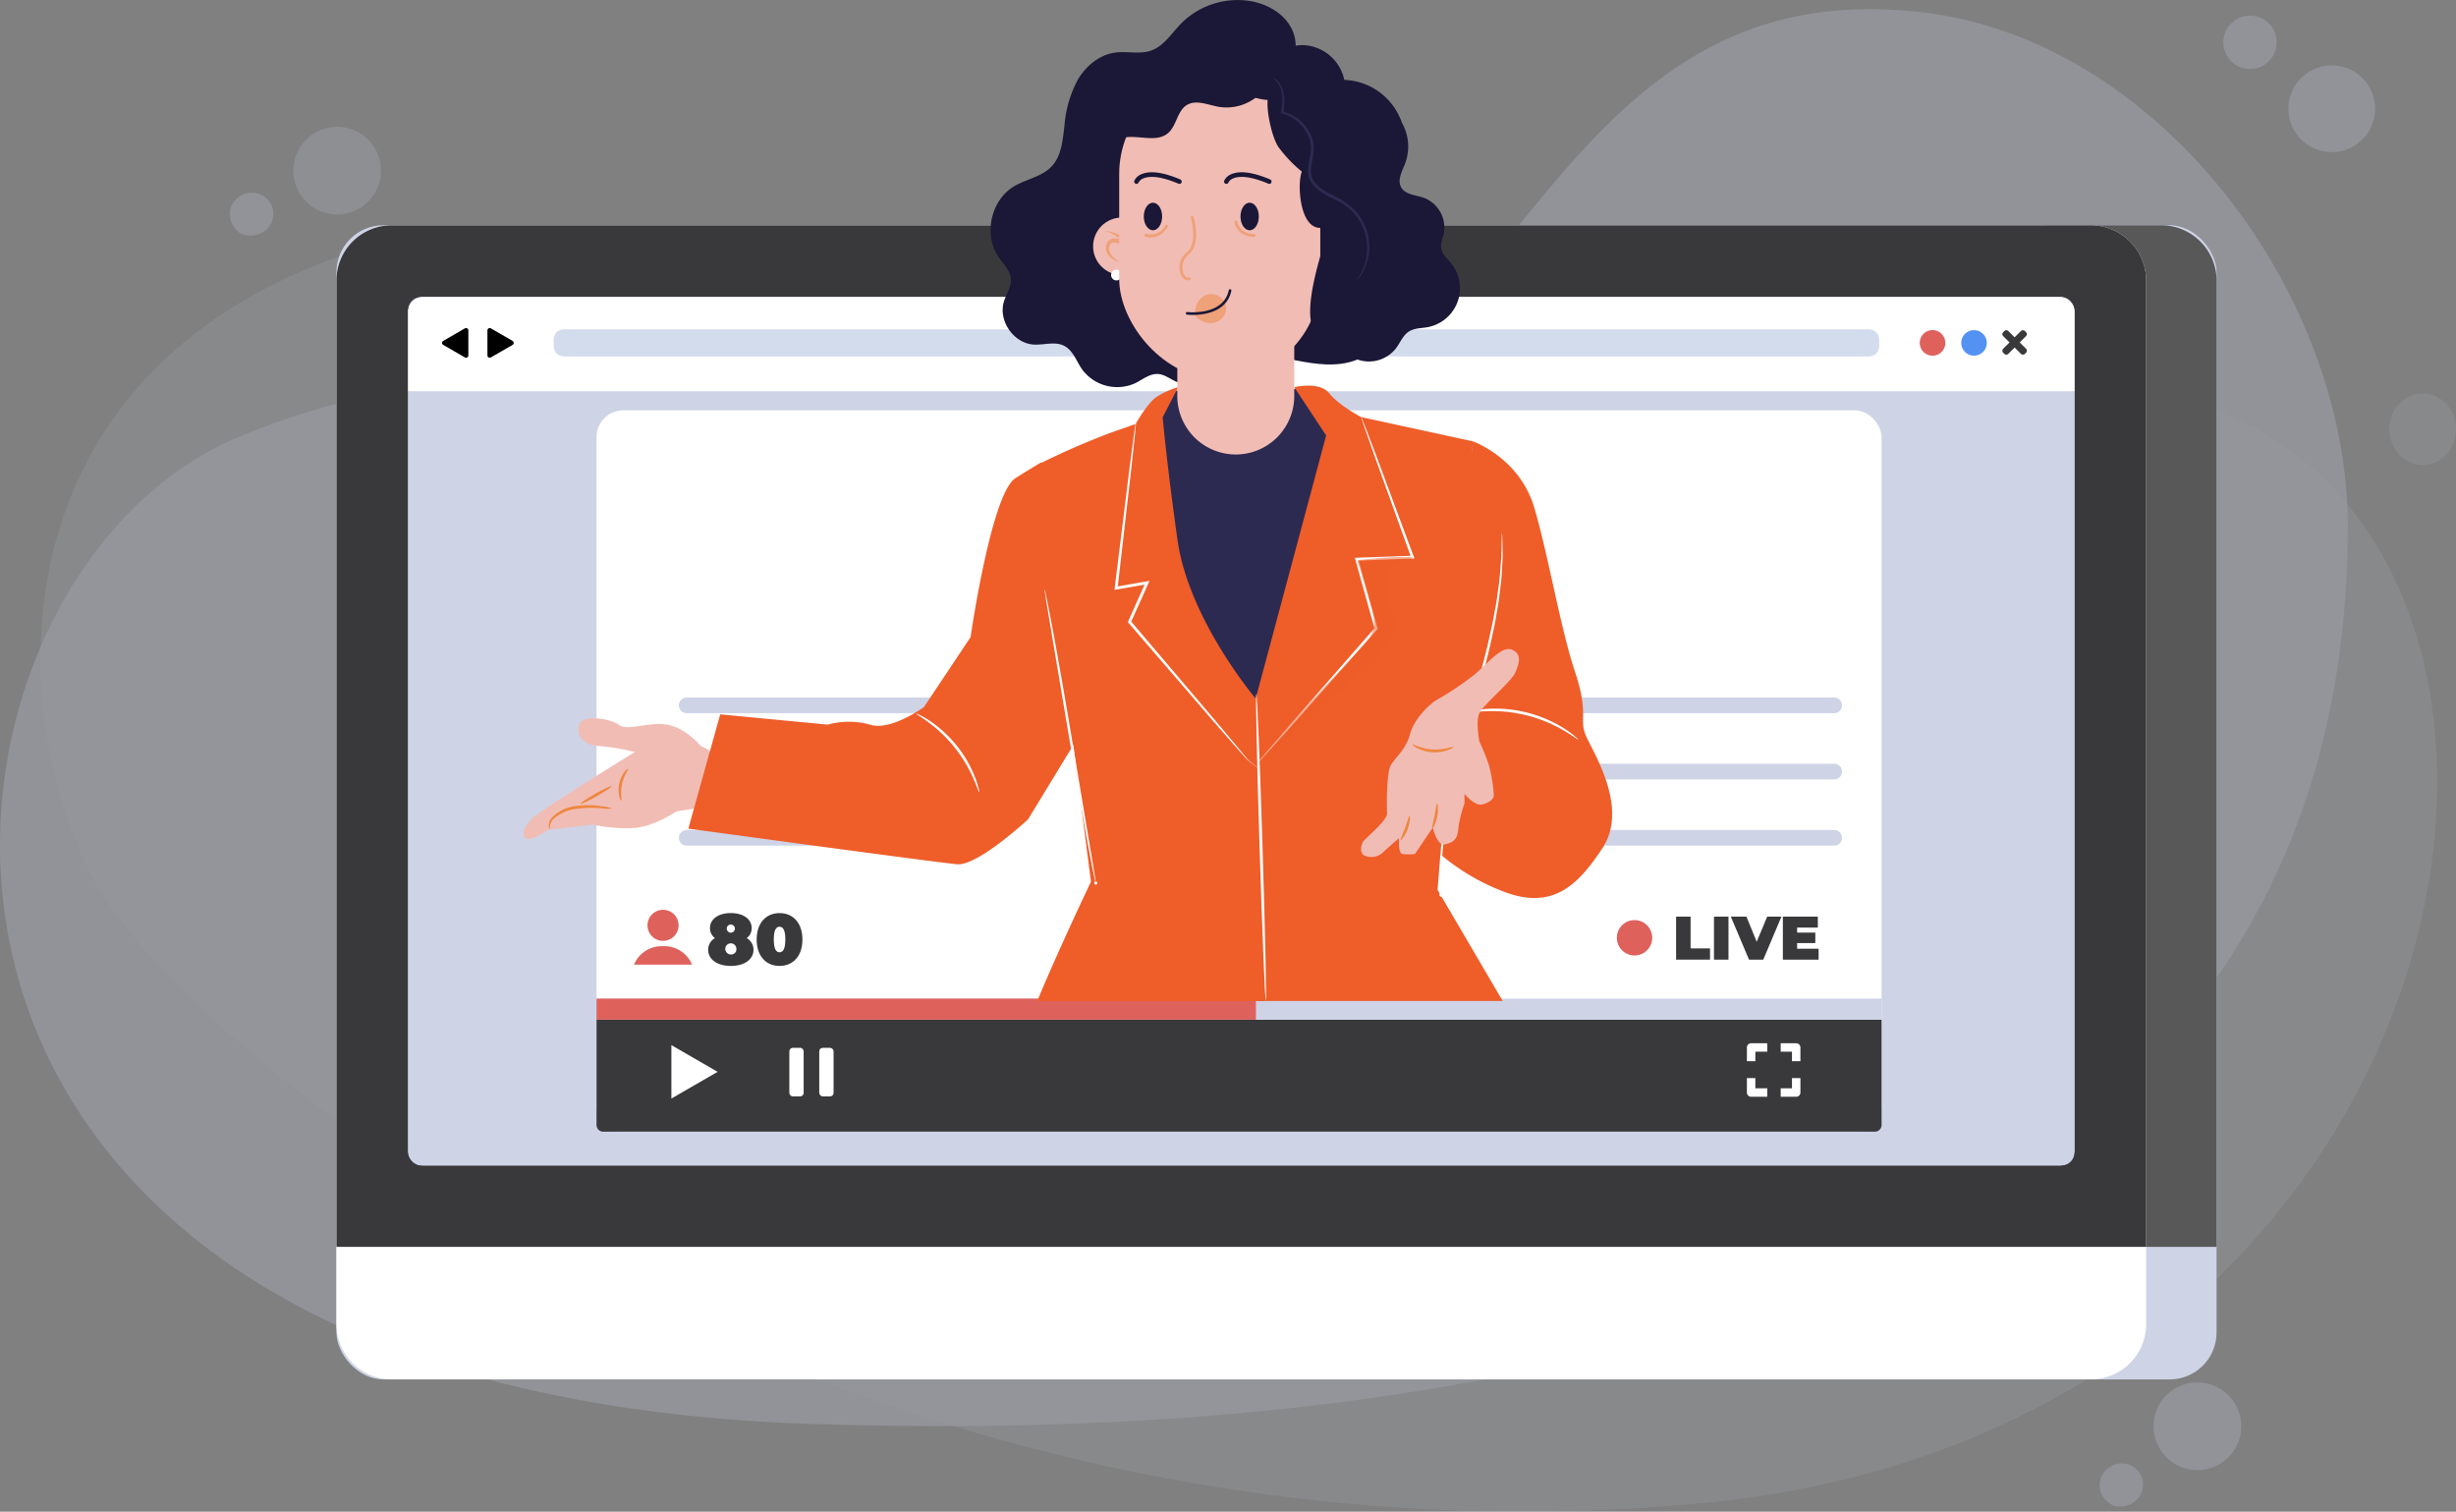 <svg xmlns="http://www.w3.org/2000/svg" xmlns:xlink="http://www.w3.org/1999/xlink" width="591.087" height="363.792" viewBox="0 0 591.087 363.792"><rect x="0" y="0" width="591.087" height="363.792" fill="#808080" stroke="none"/><defs><style>.a{fill:none;}.b{opacity:0.289;}.c{opacity:0.8;}.d,.p,.r,.u{opacity:0.5;}.e{fill:#ced3e6;}.f{fill:#585859;}.g{fill:#fff;}.h{fill:#39393b;}.i{fill:#df615c;}.j{fill:#5392f3;}.k{fill:#d2dcec;}.l{fill:#f1bcb4;}.m,.r{fill:#ee863f;}.n{fill:#2d2a51;}.o,.p{fill:#ef5d29;}.p,.r,.u{mix-blend-mode:multiply;isolation:isolate;}.q{fill:#1b1736;}.s{clip-path:url(#a);}.t{fill:url(#b);}</style><clipPath id="a"><rect class="a" width="27.926" height="26.445" transform="translate(27.926 26.445) rotate(-180)"/></clipPath><linearGradient id="b" x1="14.889" y1="-0.795" x2="14.254" y2="0.917" gradientUnits="objectBoundingBox"><stop offset="0" stop-color="#e95d29"/><stop offset="1" stop-color="#e8803f" stop-opacity="0"/></linearGradient></defs><g transform="translate(-542 -1856.252)"><g class="b" transform="translate(453.333 1808.206)"><g class="c" transform="translate(98.426 51.809)"><g class="d" transform="translate(0 50.888)"><path class="e" d="M404.92,178.619a155.627,155.627,0,0,1-70.945-30.067c-31.336-23.652-96.914-63.9-159.469-43.851-86.284,27.652-86.67,107.646-64.2,151.1S292.164,426.5,498.783,406.252c184.9-18.118,220.926-225.508,122.315-263.035C535.571,110.667,506.392,193.6,404.92,178.619Z" transform="translate(-97.79 -99.276)"/></g><g class="d" transform="translate(565.293 90.907)"><ellipse class="e" cx="8.017" cy="8.629" rx="8.017" ry="8.629"/></g><g transform="translate(45.547 42.605)"><path class="e" d="M144.705,91.62a5.2,5.2,0,0,1,5.815,3.255c1.477,4-2.391,8.489-7.6,6.478h0C138.431,98.027,140.386,92.414,144.705,91.62Z" transform="translate(-140.366 -91.533)"/></g><g transform="translate(539.436 10.42)"><circle class="e" cx="10.444" cy="10.444" r="10.444" transform="translate(0 20.616) rotate(-80.754)"/></g><g class="c" transform="translate(60.832 26.751)"><path class="e" d="M175.366,84.419a10.55,10.55,0,1,1-13.006-7.311A10.55,10.55,0,0,1,175.366,84.419Z" transform="translate(-154.654 -76.713)"/></g><g transform="translate(495.568 348.419)"><path class="e" d="M564.433,377.751a5.2,5.2,0,0,1,6.319,2.118c2.2,3.659-.77,8.784-6.26,7.777h0C559.46,385.214,560.337,379.335,564.433,377.751Z" transform="translate(-561.033 -377.399)"/></g><g transform="translate(508.537 328.926)"><path class="e" d="M593.162,365.044a10.551,10.551,0,1,1-14.14-4.765A10.55,10.55,0,0,1,593.162,365.044Z" transform="translate(-573.156 -359.178)"/></g><g transform="translate(525.322)"><circle class="e" cx="6.425" cy="6.425" r="6.425"/></g></g><g class="c" transform="translate(88.667 50.25)"><path class="e" d="M653.711,174.623c-.009-57.4-47.8-120.288-107.274-124.087q-1.568-.1-3.166-.174C458,46.387,451.509,150.382,374.363,162.112s-136.059-47.483-228.368-8.85c-82.906,34.7-105.362,229.663,138.231,237.481C479.119,397,653.737,345.865,653.711,174.623Z" transform="translate(-88.667 -50.25)"/></g></g><g transform="translate(364.902 1852.431)"><g transform="translate(-26.036 10)"><g transform="translate(284.098 48.037)"><g transform="translate(0 0.001)"><rect class="e" width="452.5" height="277.746" rx="11.293"/></g><g transform="translate(411.303)"><path class="f" d="M673.847,54.7V287.223h-41.2V41.37h27.871A13.328,13.328,0,0,1,673.847,54.7Z" transform="translate(-632.65 -41.37)"/></g><g transform="translate(0)"><path class="g" d="M719.654,54.7V305.79a13.328,13.328,0,0,1-13.326,13.326h-408.9A13.327,13.327,0,0,1,284.1,305.79V54.7A13.327,13.327,0,0,1,297.423,41.37h408.9c.2,0,.4,0,.591.014.146.006.289.013.432.026h.017c.1.007.207.017.309.031.174.013.342.037.516.059.112.014.222.031.335.053.053.007.106.017.159.027.11.017.216.037.326.063A13.33,13.33,0,0,1,719.654,54.7Z" transform="translate(-284.098 -41.37)"/></g><g transform="translate(0)"><path class="h" d="M709.012,41.643c-.11-.026-.216-.046-.326-.063-.053-.011-.106-.02-.159-.027-.113-.022-.223-.039-.335-.053-.173-.022-.342-.046-.516-.059-.1-.014-.205-.024-.309-.031h-.017c-.143-.013-.286-.02-.432-.026-.2-.011-.392-.014-.591-.014h-408.9A13.327,13.327,0,0,0,284.1,54.7V287.223H719.654V54.7A13.33,13.33,0,0,0,709.012,41.643ZM702.378,264a3.623,3.623,0,0,1-3.625,3.625H305A3.623,3.623,0,0,1,301.374,264V62.271A3.623,3.623,0,0,1,305,58.647H698.753a3.623,3.623,0,0,1,3.625,3.624Z" transform="translate(-284.098 -41.37)"/></g><g transform="translate(17.276 17.277)"><rect class="e" width="401.004" height="208.974" rx="3.072"/></g><g transform="translate(17.276 17.277)"><path class="g" d="M699.742,59.635V78.672h-401V59.635a3.623,3.623,0,0,1,3.625-3.624H696.117A3.623,3.623,0,0,1,699.742,59.635Z" transform="translate(-298.738 -56.011)"/><g transform="translate(363.786 7.947)"><g transform="translate(0 0)"><path class="i" d="M613.182,65.825a3.079,3.079,0,1,1-3.08-3.079A3.081,3.081,0,0,1,613.182,65.825Z" transform="translate(-607.023 -62.746)"/></g><g transform="translate(9.979)"><circle class="j" cx="3.079" cy="3.079" r="3.079"/></g></g><g transform="translate(35.015 7.769)"><path class="k" d="M2.434,0H316.579a2.435,2.435,0,0,1,2.435,2.435V4.081a2.435,2.435,0,0,1-2.435,2.435H2.434A2.434,2.434,0,0,1,0,4.081V2.434A2.434,2.434,0,0,1,2.434,0Z"/></g><g transform="translate(8.15 7.457)"><path d="M311.974,65.9v3.015a.554.554,0,0,1-.831.479l-2.611-1.507-2.61-1.508a.553.553,0,0,1,0-.958l2.61-1.507,2.611-1.508a.554.554,0,0,1,.831.479Z" transform="translate(-305.644 -62.33)"/></g><g transform="translate(19.067 7.457)"><path d="M314.9,65.9v3.015a.553.553,0,0,0,.83.479l2.611-1.507,2.611-1.508a.554.554,0,0,0,0-.958l-2.611-1.507-2.611-1.508a.553.553,0,0,0-.83.479Z" transform="translate(-314.896 -62.33)"/></g></g></g><g transform="translate(684.764 73.001)"><rect class="h" width="7.393" height="1.74" rx="0.654" transform="translate(0 5.228) rotate(-45)"/><g transform="translate(0 0)"><rect class="h" width="1.74" height="7.393" rx="0.654" transform="translate(0 1.23) rotate(-45)"/></g></g><g transform="translate(346.702 4.339)"><g transform="translate(0 88.231)"><rect class="g" width="309.272" height="173.601" rx="6.422"/><g transform="translate(19.825 69.119)"><g transform="translate(0 15.939)"><path class="e" d="M423.644,154.957H355.834a1.884,1.884,0,0,1-1.883-1.883h0a1.883,1.883,0,0,1,1.883-1.883h67.809a1.883,1.883,0,0,1,1.883,1.883h0A1.884,1.884,0,0,1,423.644,154.957Z" transform="translate(-353.951 -151.19)"/></g><path class="e" d="M423.644,141.451H355.834a1.884,1.884,0,0,1-1.883-1.885h0a1.884,1.884,0,0,1,1.883-1.883h67.809a1.884,1.884,0,0,1,1.883,1.883h0A1.884,1.884,0,0,1,423.644,141.451Z" transform="translate(-353.951 -137.683)"/><g transform="translate(0 31.876)"><path class="e" d="M423.644,168.463H355.834a1.883,1.883,0,0,1-1.883-1.883h0a1.884,1.884,0,0,1,1.883-1.883h67.809a1.884,1.884,0,0,1,1.883,1.883h0A1.883,1.883,0,0,1,423.644,168.463Z" transform="translate(-353.951 -164.696)"/></g></g><g transform="translate(228.177 69.119)"><g transform="translate(0 15.939)"><path class="e" d="M600.208,154.957H532.4a1.883,1.883,0,0,1-1.883-1.883h0a1.882,1.882,0,0,1,1.883-1.883h67.808a1.883,1.883,0,0,1,1.883,1.883h0A1.883,1.883,0,0,1,600.208,154.957Z" transform="translate(-530.516 -151.19)"/></g><path class="e" d="M600.208,141.451H532.4a1.883,1.883,0,0,1-1.883-1.885h0a1.883,1.883,0,0,1,1.883-1.883h67.808a1.883,1.883,0,0,1,1.883,1.883h0A1.884,1.884,0,0,1,600.208,141.451Z" transform="translate(-530.516 -137.683)"/><g transform="translate(0 31.876)"><path class="e" d="M600.208,168.463H532.4a1.882,1.882,0,0,1-1.883-1.883h0A1.883,1.883,0,0,1,532.4,164.7h67.808a1.883,1.883,0,0,1,1.883,1.883h0A1.883,1.883,0,0,1,600.208,168.463Z" transform="translate(-530.516 -164.696)"/></g></g><g transform="translate(0 146.641)"><path class="h" d="M337.151,203.378H646.423v25.355a1.607,1.607,0,0,1-1.606,1.6H338.757a1.606,1.606,0,0,1-1.606-1.6Z" transform="translate(-337.151 -203.378)"/></g><g transform="translate(276.86 152.315)"><path class="g" d="M573.806,212.506v-2.287h2.859v-2.033h-3.876a1.017,1.017,0,0,0-1.017,1.017v3.3Z" transform="translate(-571.772 -208.186)"/><g transform="translate(0 8.386)"><path class="g" d="M573.806,215.293h-2.034v3.476a1.017,1.017,0,0,0,1.017,1.017h3.876v-2.033h-2.859Z" transform="translate(-571.772 -215.293)"/></g><g transform="translate(8.135)"><path class="g" d="M581.378,212.506h2.033v-3.3a1.017,1.017,0,0,0-1.017-1.017h-3.728v2.033h2.712Z" transform="translate(-578.666 -208.186)"/></g><g transform="translate(8.135 8.386)"><path class="g" d="M581.378,215.293v2.46h-2.712v2.033h3.728a1.017,1.017,0,0,0,1.017-1.017v-3.476Z" transform="translate(-578.666 -215.293)"/></g></g><g transform="translate(18.016 152.77)"><g transform="translate(0 0)"><path class="g" d="M352.418,214.995v-6.423l5.563,3.212,5.563,3.212-5.563,3.212-5.563,3.212Z" transform="translate(-352.418 -208.571)"/></g></g><g transform="translate(46.4 153.414)"><rect class="g" width="3.448" height="11.694" rx="0.841"/><g transform="translate(7.203)"><rect class="g" width="3.448" height="11.694" rx="0.841"/></g></g><g transform="translate(0 141.573)"><g transform="translate(0 0)"><rect class="e" width="309.272" height="5.07"/></g><g transform="translate(0 0.002)"><rect class="i" width="158.691" height="5.069"/></g></g><g transform="translate(245.564 121.847)"><g transform="translate(14.255)"><path class="h" d="M557.33,182.366h3.489v7.644h4.672v2.7H557.33Z" transform="translate(-557.33 -182.366)"/><g transform="translate(9.12)"><path class="h" d="M565.059,182.366h3.489v10.349h-3.489Z" transform="translate(-565.059 -182.366)"/></g><g transform="translate(13.17)"><path class="h" d="M580.674,182.366,576.3,192.715h-3.43l-4.377-10.349h3.756l2.469,6.048,2.529-6.048Z" transform="translate(-568.491 -182.366)"/></g><g transform="translate(25.692)"><path class="h" d="M587.707,190.083v2.631h-8.6V182.366h8.412V185h-4.982v1.213h4.377v2.513h-4.377v1.359Z" transform="translate(-579.102 -182.366)"/></g></g><g transform="translate(0 0.835)"><path class="i" d="M553.76,187.329a4.255,4.255,0,1,1-4.255-4.255A4.255,4.255,0,0,1,553.76,187.329Z" transform="translate(-545.25 -183.074)"/></g></g><g transform="translate(9.016 120.199)"><g transform="translate(17.853 0.794)"><path class="h" d="M370.828,190.467c0,2.362-2.241,3.891-5.454,3.891s-5.454-1.528-5.454-3.891a3.176,3.176,0,0,1,1.632-2.8,2.962,2.962,0,0,1-1.2-2.4c0-2.207,2.067-3.631,5.021-3.631s5.02,1.424,5.02,3.631a2.962,2.962,0,0,1-1.2,2.4A3.179,3.179,0,0,1,370.828,190.467Zm-4.117-.139a1.339,1.339,0,1,0-1.337,1.269A1.231,1.231,0,0,0,366.711,190.328Zm-2.31-4.881a.975.975,0,1,0,.974-1.042A.95.95,0,0,0,364.4,185.447Z" transform="translate(-359.92 -181.643)"/><g transform="translate(11.67)"><path class="h" d="M369.81,188c0-4.031,2.293-6.358,5.506-6.358s5.507,2.327,5.507,6.358-2.294,6.357-5.507,6.357S369.81,192.031,369.81,188Zm6.9,0c0-2.345-.591-3.075-1.39-3.075s-1.389.73-1.389,3.075.59,3.074,1.389,3.074S376.706,190.346,376.706,188Z" transform="translate(-369.81 -181.643)"/></g></g><g transform="translate(3.25)"><path class="i" d="M355.021,184.707a3.738,3.738,0,1,1-3.738-3.737A3.738,3.738,0,0,1,355.021,184.707Z" transform="translate(-347.545 -180.97)"/></g><g transform="translate(0 8.756)"><path class="i" d="M358.766,192.83H344.791a7.231,7.231,0,0,1,6.882-4.44c.038,0,.072,0,.105,0s.068,0,.106,0A7.231,7.231,0,0,1,358.766,192.83Z" transform="translate(-344.791 -188.39)"/></g></g></g></g></g></g><g transform="translate(667.99 1856.252)"><g transform="translate(0 172.867)"><path class="l" d="M1265.747,748.3s-3.334-4.129-7.781-5.082-9.846,1.589-11.91,0-8.734-2.505-9.528-.22.318,4.984,4.764,5.3a51.626,51.626,0,0,1,8.575,1.43s-23.661,14.609-24.932,16.2-2.54,3.176-1.429,4.446,5.4-1.906,5.4-1.906l10.8-1.27a37.763,37.763,0,0,0,10.322.794c4.764-.477,9.845-3.97,9.845-3.97l11.116-1.746S1273.369,751,1265.747,748.3Z" transform="translate(-1223.08 -741.622)"/><g transform="translate(6.09 20.903)"><path class="m" d="M1233.737,783.116c.052-.016-.013-.262.026-.69a2.943,2.943,0,0,1,.713-1.614,9.844,9.844,0,0,1,5.438-2.539,26.149,26.149,0,0,1,6.212-.176,11.217,11.217,0,0,0,2.622.07,9.277,9.277,0,0,0-2.574-.546,20.615,20.615,0,0,0-6.379-.015,9.359,9.359,0,0,0-5.7,2.91,2.907,2.907,0,0,0-.6,1.909C1233.543,782.906,1233.7,783.132,1233.737,783.116Z" transform="translate(-1233.493 -777.36)"/></g><g transform="translate(13.731 16.318)"><path class="m" d="M1246.56,773.751c.092.163,1.838-.647,3.9-1.809s3.659-2.236,3.567-2.4-1.838.647-3.9,1.809S1246.469,773.588,1246.56,773.751Z" transform="translate(-1246.557 -769.521)"/></g><g transform="translate(22.866 12.146)"><path class="m" d="M1264.5,762.4c-.1-.149-1.658,1.181-2.155,3.542-.525,2.356.347,4.213.5,4.116.2-.054-.319-1.834.167-3.973C1263.447,763.937,1264.652,762.529,1264.5,762.4Z" transform="translate(-1262.175 -762.388)"/></g></g><g transform="translate(39.674 92.797)"><g transform="translate(85.728 0.701)"><path class="n" d="M1540.029,619.4l-34.193-8.032-3.228-5.448-34.3.547L1460.343,615l-22.861,11.22,19.188,80.552,64.375,3.309Z" transform="translate(-1437.482 -605.923)"/></g><g transform="translate(0 18.439)"><path class="o" d="M1298.583,696.932l25.9,2.475a18.819,18.819,0,0,1,10.156,0c4.97,1.615,12.965-4.219,12.965-4.219l11.236-16.854s4.97-34.573,10.8-38.246,6.352-3.837,6.352-3.837l10.255,63.656L1372.666,722.2s-12.1,11.236-17.071,10.8-64.683-8.567-64.683-8.567Z" transform="translate(-1290.912 -636.25)"/></g><g transform="translate(135.991)"><path class="o" d="M1549.372,612.31s-5.3-2.732-7.676-5.72-8.444-1.49-8.444-1.49l7.677,11.627-17.509,65.392s1.685,48.969,1.01,70.71h58.993l-15.678-26.744,8.513-107.935Z" transform="translate(-1523.419 -604.724)"/></g><g transform="translate(83.969 0.375)"><path class="o" d="M1489.654,753.1l-2.621-72.814s-16.123-19.034-18.807-38.182-3.559-29.48-3.559-29.48l3.736-7.252a18.9,18.9,0,0,0-5.272,2.389c-2.235,1.587-5,6.484-5,6.484s-5.3,1.839-6.433,2.262a185.637,185.637,0,0,0-17.22,7.571l12.93,100.3s-7.65,15.99-12.93,28.719Z" transform="translate(-1434.476 -605.366)"/></g><g transform="translate(85.728 49.01)"><path class="g" d="M1447.78,749.243c.6,3.21,1.1,5.8,1.464,7.593.178.842.322,1.524.435,2.057a.369.369,0,1,0,.119-.022l-.323-2.078-1.274-7.625c-1.093-6.505-2.58-15.366-4.224-25.159-1.651-9.823-3.2-18.71-4.4-25.129-.6-3.21-1.1-5.8-1.464-7.594l-.435-2.058a3.394,3.394,0,0,0-.192-.71,3.3,3.3,0,0,0,.072.732c.084.538.191,1.227.324,2.078.313,1.876.746,4.463,1.274,7.626,1.092,6.505,2.579,15.366,4.223,25.155" transform="translate(-1437.482 -688.518)"/></g><g transform="translate(137.35 7.586)"><path class="g" d="M1525.742,700.543a4.246,4.246,0,0,0,.595-.582l1.627-1.759,5.976-6.628,20.219-22.764.124-.139-.05-.181c-1.028-3.7-2.107-7.589-3.214-11.579l-1.426-5.117-.325.444,13.412-.516.457-.018-.158-.426-8.987-24.193-2.639-6.934c-.3-.757-.542-1.365-.728-1.837a3.233,3.233,0,0,0-.287-.621,3.123,3.123,0,0,0,.181.659l.629,1.873,2.459,7,8.75,24.279.3-.444-13.413.477-.444.016.119.429q.7,2.522,1.423,5.118l3.23,11.574.073-.319-20.035,22.925-5.823,6.763-1.539,1.835A4.217,4.217,0,0,0,1525.742,700.543Z" transform="translate(-1525.741 -617.694)"/></g><g transform="translate(136.642 74.212)"><path class="g" d="M1526.87,805.5c.194-.006-.16-16.556-.791-36.96s-1.3-36.945-1.5-36.938.16,16.553.791,36.963S1526.675,805.511,1526.87,805.5Z" transform="translate(-1524.531 -731.606)"/></g><g transform="translate(102.561 8.892)"><path class="g" d="M1471.409,619.927a3.781,3.781,0,0,0-.153.768l-.325,2.232c-.266,2.023-.636,4.84-1.1,8.332-.886,7.174-2.112,17.1-3.516,28.474l-.057.458.458-.078,7.433-1.28-.381-.49-1.418,3.168-2.785,6.238-.091.2.144.167,20.609,23.894,6.168,7.042,1.689,1.878c.39.423,2.945,2.344,2.962,2.329s-2.505-1.964-2.864-2.414l-1.6-1.957-6.007-7.18-20.432-24.045.054.369L1473,661.8l1.416-3.169.27-.6-.651.113-7.431,1.294.4.38c1.307-11.382,2.448-21.322,3.273-28.5.374-3.5.676-6.327.893-8.356.086-.927.156-1.671.209-2.245A3.731,3.731,0,0,0,1471.409,619.927Z" transform="translate(-1466.263 -619.927)"/></g><g transform="translate(137.351 41.211)"><path class="p" d="M1562.667,675.256c-.228.733-5.042,1.468-5.883,3.5s-.429,4.355.168,6.473,1.375,4.254,1.226,6.449c-.266,3.938-3.373,7.012-6.278,9.683-8.121,7.47-18.036,15.575-26.158,23.045,7.195-9.176,16.577-18.681,24.53-27.208a11.378,11.378,0,0,0,2.9-4.228c.625-2.07.009-4.29-.606-6.364q-1.223-4.121-2.445-8.242c-.21-.706-.664-1.9-.773-2.286a17.512,17.512,0,0,1,3.019-.367,75.622,75.622,0,0,1,10.3-.457" transform="translate(-1525.743 -675.183)"/></g><g transform="translate(177.532 13.426)"><path class="o" d="M1605.739,627.679s11.263,3.966,14.781,16.014,6.253,28.854,9.771,39.406.782,11.334,2.736,15.634,10.161,17.232,3.908,26.79-12.507,15.029-24.232,10.34a52.377,52.377,0,0,1-18.261-12.013Z" transform="translate(-1594.442 -627.679)"/></g><g transform="translate(180.9 35.494)"><path class="g" d="M1615.119,665.409a4.631,4.631,0,0,0-.064.907c-.014.656-.032,1.517-.054,2.592q-.011.854-.023,1.871c-.032.683-.109,1.424-.166,2.22-.139,1.592-.212,3.41-.535,5.4q-.2,1.5-.425,3.127c-.161,1.086-.4,2.206-.607,3.37-.389,2.334-.987,4.8-1.564,7.4-1.252,5.18-2.81,10.835-4.489,16.765s-3.188,11.615-4.36,16.83c-.528,2.62-1.087,5.1-1.413,7.454-.177,1.175-.385,2.3-.517,3.4q-.168,1.642-.323,3.154c-.256,2.006-.253,3.836-.319,5.438-.021.8-.063,1.547-.059,2.233q.047,1.02.087,1.877c.059,1.076.106,1.938.142,2.594a.455.455,0,1,0,.134-.007c0-.656-.009-1.517-.016-2.592q-.013-.853-.028-1.871c.015-.683.075-1.425.113-2.223.1-1.594.13-3.413.416-5.407q.174-1.5.364-3.134c.145-1.087.365-2.21.553-3.378.348-2.34.925-4.807,1.468-7.413,1.2-5.191,2.728-10.855,4.4-16.787s3.221-11.6,4.443-16.8c.563-2.612,1.142-5.085,1.51-7.434.2-1.171.422-2.3.571-3.39q.2-1.639.384-3.147c.294-2,.335-3.83.439-5.43.04-.8.1-1.545.111-2.231q-.019-1.021-.035-1.879c-.03-1.077-.053-1.941-.071-2.6A4.647,4.647,0,0,0,1615.119,665.409Z" transform="translate(-1600.201 -665.409)"/></g><g transform="translate(185.688 77.737)"><path class="g" d="M1608.387,738.981c.031.12,1.671-.314,4.373-.586a34.159,34.159,0,0,1,20.368,4.358c2.354,1.353,3.673,2.42,3.75,2.323.029-.036-.278-.328-.863-.827a22.212,22.212,0,0,0-2.64-1.907,31.112,31.112,0,0,0-20.672-4.423,22.256,22.256,0,0,0-3.189.66A4.056,4.056,0,0,0,1608.387,738.981Z" transform="translate(-1608.386 -737.632)"/></g><g transform="translate(54.849 78.932)"><path class="g" d="M1384.691,739.683c-.055.1,1.161.786,2.959,2.116a33.535,33.535,0,0,1,10.773,13.461c.9,2.045,1.305,3.383,1.415,3.352a2.793,2.793,0,0,0-.16-.975,19.94,19.94,0,0,0-.813-2.56,29.17,29.17,0,0,0-10.94-13.669,19.79,19.79,0,0,0-2.319-1.355C1385.036,739.775,1384.713,739.642,1384.691,739.683Z" transform="translate(-1384.689 -739.676)"/></g></g><g transform="translate(112.409)"><path class="q" d="M1485.242,464.066c3.524-2.237,4.375-7.426,2.465-11.138s-5.962-5.966-10.083-6.631a19.213,19.213,0,0,0-16.552,5.485c-2.275,2.342-4.117,5.4-7.2,6.471-2.71.943-5.709.091-8.556.46-3.815.494-7.085,3.207-9.042,6.519a27.875,27.875,0,0,0-3.215,11c-.415,3.506-.688,7.354-3.121,9.914-2.373,2.5-6.12,3.024-9.07,4.8-5.551,3.34-7.35,11.614-3.687,16.958,1.168,1.7,2.844,3.266,2.979,5.327.124,1.882-1.092,3.557-1.662,5.355-1.466,4.628,2.323,10.127,7.17,10.405,2.447.141,5.069-.814,7.263.281s2.99,3.715,4.383,5.711a10.48,10.48,0,0,0,12.776,3.3c1.8-.883,3.5-2.34,5.5-2.205s3.568,1.839,5.531,2.219c2.572.5,5.013-1.4,6.542-3.523s2.594-4.631,4.551-6.372c2.563-2.279,6.162-2.842,9.405-3.959a26.528,26.528,0,0,0,14.98-37.162" transform="translate(-1415.268 -446.068)"/><path class="q" d="M1517.414,529.2c.685.716,26.644,32.529,17.189,36.3s-21.04-3.314-24.569.128-25.621,9.988-18.145-4.69S1502.871,514,1517.414,529.2Z" transform="translate(-1446.437 -478.926)"/></g><g transform="translate(201.584 156.187)"><path class="l" d="M1593.663,720.3a76.638,76.638,0,0,1-7.177,4.746c-1.621.694-5.9,4.514-6.945,8.449s-3.819,5.9-4.746,7.755-.925,9.492-.81,11.343-5.556,6.251-5.9,7.061-.811,2.778.694,3.241a4.1,4.1,0,0,0,3.936-.578c.81-.81,4.167-3.7,4.167-3.7s-.347,3.588.81,3.819a11.992,11.992,0,0,0,3.008,0l4.284-6.366s1.041,4.514,2.893,4.052,3.009-.926,3.241-3.7a27.282,27.282,0,0,1,1.505-6.134v-2.316s2.431,3.01,4.283,2.547,2.662-1.388,2.778-2.083a38,38,0,0,0-1.158-7.292,51.14,51.14,0,0,0-2.314-5.787s-1.042-5.093.115-7.061,7.64-7.523,8.45-9.376,1.968-4.629-.81-5.672S1597.659,717.493,1593.663,720.3Z" transform="translate(-1567.732 -713.104)"/><g transform="translate(12.351 22.939)"><path class="m" d="M1588.852,752.34c-.046.068.386.483,1.238.93a9.281,9.281,0,0,0,7.311.434c.9-.343,1.377-.7,1.339-.777-.078-.192-2.207.826-5,.635C1590.946,753.422,1588.952,752.159,1588.852,752.34Z" transform="translate(-1588.848 -752.323)"/></g><g transform="translate(9.507 40.176)"><path class="m" d="M1584.013,787.589c.146.1,1.078-1.01,1.684-2.669s.628-3.109.449-3.125c-.194-.025-.5,1.319-1.085,2.891S1583.85,787.482,1584.013,787.589Z" transform="translate(-1583.987 -781.794)"/></g><g transform="translate(17.081 37.202)"><path class="m" d="M1596.979,782.66c.163.078.88-1.151,1.207-2.853s.13-3.109-.05-3.1-.3,1.353-.615,2.968S1596.8,782.583,1596.979,782.66Z" transform="translate(-1596.936 -776.71)"/></g></g><g transform="translate(137.089 17.688)"><g transform="translate(0 0)"><g transform="translate(0 34.666)"><circle class="l" cx="6.918" cy="6.918" r="6.918"/><path class="r" d="M1469,544.672a8.934,8.934,0,0,0-2.9-2.528,9.144,9.144,0,0,0-3.588-1.107,12.46,12.46,0,0,1,3.223,1.687c.229.162.45.335.663.515-.095-.035-.185-.076-.282-.107a4.32,4.32,0,0,0-1.65-.246,1.887,1.887,0,0,0-1.552,1.012,2.829,2.829,0,0,0,.494,3.17,4.116,4.116,0,0,0,2.664,1.421,4.429,4.429,0,0,1-2.192-1.768,2.225,2.225,0,0,1-.185-2.379c.335-.645,1.227-.535,2.1-.243a12.615,12.615,0,0,1,2.519,1.26l.025.016a.489.489,0,0,0,.659-.7Z" transform="translate(-1459.56 -537.844)"/><circle class="g" cx="1.296" cy="1.296" r="1.296" transform="translate(4.327 12.541)"/></g><g transform="translate(20.266 65.241)"><path class="l" d="M14.071,0h0A14.071,14.071,0,0,1,28.142,14.071V26.445a0,0,0,0,1,0,0H0a0,0,0,0,1,0,0V14.071A14.071,14.071,0,0,1,14.071,0Z" transform="translate(28.142 26.445) rotate(-180)"/><g transform="translate(0.216 0)"><g class="s" transform="translate(0)"><path class="t" d="M1487.273,592c11.083,7.528,29.629,8.542,29.629,8.542s.582-1.8-.724-6.466,7.649-8.737,7.177-8.363-42.182,1.934-42.182,1.934C1482.987,588.569,1476.191,584.47,1487.273,592Z" transform="translate(-1487.609 -586.954)"/></g></g></g><rect class="l" width="48.398" height="73.593" rx="24.199" transform="translate(54.674 73.593) rotate(-180)"/><g transform="translate(12.198 31.096)"><ellipse class="q" cx="2.207" cy="3.316" rx="2.207" ry="3.316"/></g><g transform="translate(35.469 31.096)"><ellipse class="q" cx="2.207" cy="3.316" rx="2.207" ry="3.316"/></g><g class="u" transform="translate(20.772 34.312)"><path class="m" d="M1495.059,550.46a1.385,1.385,0,0,0,.376-.051.353.353,0,0,0-.189-.681c-.5.142-.945-.32-1.194-.794a3.886,3.886,0,0,1,1.16-4.706c3.1-2.6,1.264-8.744,1.184-9a.35.35,0,0,0-.442-.234.354.354,0,0,0-.234.441c.019.06,1.784,5.954-.962,8.255a4.594,4.594,0,0,0-1.331,5.577A1.947,1.947,0,0,0,1495.059,550.46Z" transform="translate(-1492.978 -534.973)"/></g><g class="u" transform="translate(12.392 36.345)"><path class="m" d="M1482.593,540.822a5.576,5.576,0,0,0,1.657-1.863.353.353,0,0,0-.634-.312,3.872,3.872,0,0,1-4.512,2.051.354.354,0,1,0-.2.678A4.141,4.141,0,0,0,1482.593,540.822Z" transform="translate(-1478.651 -538.45)"/></g><g class="u" transform="translate(34.006 35.402)"><path class="m" d="M1517.9,540.218a5.586,5.586,0,0,0,2.435.538.353.353,0,0,0-.036-.706,3.871,3.871,0,0,1-3.991-2.938.354.354,0,0,0-.69.157A4.144,4.144,0,0,0,1517.9,540.218Z" transform="translate(-1515.605 -536.836)"/></g></g><g class="u" transform="translate(24.543 53.075)"><path class="m" d="M1506.877,570.089a3.514,3.514,0,0,0-1.216-2.169,3.593,3.593,0,0,0-4.359-.249,4.815,4.815,0,0,0-1.828,4.518h0a4.377,4.377,0,0,0,3.131,1.816,5.344,5.344,0,0,0,.588.019,3.927,3.927,0,0,0,2.648-1.049A3.5,3.5,0,0,0,1506.877,570.089Z" transform="translate(-1499.426 -567.052)"/></g><g transform="translate(22.313 51.936)"><path class="q" d="M1497.284,571.269a12.952,12.952,0,0,1-1.393-.065.317.317,0,0,1-.276-.354.311.311,0,0,1,.355-.276c.087.012,8.628.99,9.977-5.218a.318.318,0,1,1,.62.135C1505.448,570.641,1499.915,571.269,1497.284,571.269Z" transform="translate(-1495.613 -565.105)"/></g></g><g transform="translate(169.323 10.862)"><path class="q" d="M1512.644,474.826c2.094-.6,6.379-1.956,7.5-3.772,2.44-3.946,6.741-6.64,11.136-6.4a10.566,10.566,0,0,1,9.513,8.351,15.194,15.194,0,0,1,13.058,8.406,15.866,15.866,0,0,1,.829,1.949,11.559,11.559,0,0,1,.774,9.7c-.725,1.892-1.959,4-.986,5.772.99,1.808,3.493,1.865,5.443,2.537a7.675,7.675,0,0,1,4.835,8.572c-.271,1.258-.873,2.515-.611,3.775.272,1.312,1.4,2.238,2.258,3.264a9.551,9.551,0,0,1-5.6,15.546c-1.49.271-3.105.208-4.395,1-1.479.91-2.126,2.689-3.169,4.077a8.239,8.239,0,0,1-8.928,2.8,7.54,7.54,0,0,1-1.795-.9c-1,1.384-6.279-.525-9.241-6.773s4.614-25.876,4.614-25.876a2.892,2.892,0,0,1-2.119,1.661c-5.613,1.27-6.433-10.3-5.181-13.431a32.608,32.608,0,0,1-5.632-5.922c-1.549-2.29-2.913-8.535-2.584-11.347C1520.341,477.934,1511.724,475.089,1512.644,474.826Z" transform="translate(-1512.575 -464.64)"/></g><g transform="translate(179.576 18.326)"><path class="n" d="M1530.109,477.406a6,6,0,0,1,2.007,1.681c1,1.37,1.372,4,.741,6.959l-.054.254.248.062a9.731,9.731,0,0,1,6.484,5.711,7.586,7.586,0,0,1,.521,2.455,14.784,14.784,0,0,1-.315,2.659,19.945,19.945,0,0,0-.383,2.864,4.731,4.731,0,0,0,.8,2.969c1.252,1.9,3.264,2.841,4.992,3.751a16.928,16.928,0,0,1,4.673,3.06,12.577,12.577,0,0,1,3.758,8.432,13.117,13.117,0,0,1-1.326,6.219c-.668,1.373-1.229,2.029-1.173,2.07.019.015.166-.14.431-.453a10.623,10.623,0,0,0,.987-1.491,12.767,12.767,0,0,0,1.583-6.359,12.941,12.941,0,0,0-3.8-8.883,17.318,17.318,0,0,0-4.817-3.216c-1.728-.909-3.624-1.838-4.713-3.518-1.115-1.527-.616-3.522-.323-5.325a15.2,15.2,0,0,0,.31-2.793,8.151,8.151,0,0,0-.588-2.685,10.2,10.2,0,0,0-6.973-5.98l.194.316c.6-3.1.124-5.824-1.015-7.251a4.233,4.233,0,0,0-1.575-1.283A2.424,2.424,0,0,0,1530.109,477.406Z" transform="translate(-1530.105 -477.401)"/></g><g transform="translate(168.599 41.454)"><path class="q" d="M1522.224,519.741a.556.556,0,0,1-.217-.044c-4.7-1.988-7.153-1.806-8.387-1.3a2.139,2.139,0,0,0-1.209.995.561.561,0,0,1-.72.308.551.551,0,0,1-.319-.707,3.109,3.109,0,0,1,1.748-1.593c2.079-.893,5.213-.464,9.32,1.276a.557.557,0,0,1-.216,1.069Z" transform="translate(-1511.337 -516.944)"/></g><g transform="translate(146.974 41.454)"><path class="q" d="M1485.25,519.741a.555.555,0,0,1-.216-.044c-4.7-1.988-7.153-1.806-8.387-1.3a2.137,2.137,0,0,0-1.209.995.562.562,0,0,1-.72.308.551.551,0,0,1-.318-.707,3.109,3.109,0,0,1,1.748-1.593c2.078-.893,5.213-.464,9.32,1.276a.557.557,0,0,1-.217,1.069Z" transform="translate(-1474.364 -516.944)"/></g><g transform="translate(129.499 9.532)"><path class="q" d="M1445.633,488.016a11.394,11.394,0,0,1,4.374-6.276,42.267,42.267,0,0,0,3.693-2.148c2.4-1.935,2.952-5.3,4.432-8a12.527,12.527,0,0,1,9.543-6.331c3.286-.336,6.672.65,9.876-.157,2.368-.6,4.436-2.134,6.836-2.59,4.672-.888,9.015,2.465,12.4,5.8.012,3.344-2.652,5.581-5.216,7.727a11.6,11.6,0,0,1-9.392,2.478c-2.552-.467-5.349-1.756-7.559-.4-2.324,1.43-2.42,4.933-4.48,6.722-2.946,2.556-7.628.158-11.367,1.266-2.887.857-4.69,3.616-6.609,5.938s-4.792,4.529-7.678,3.672A33.9,33.9,0,0,1,1445.633,488.016Z" transform="translate(-1444.487 -462.366)"/></g></g></g></svg>